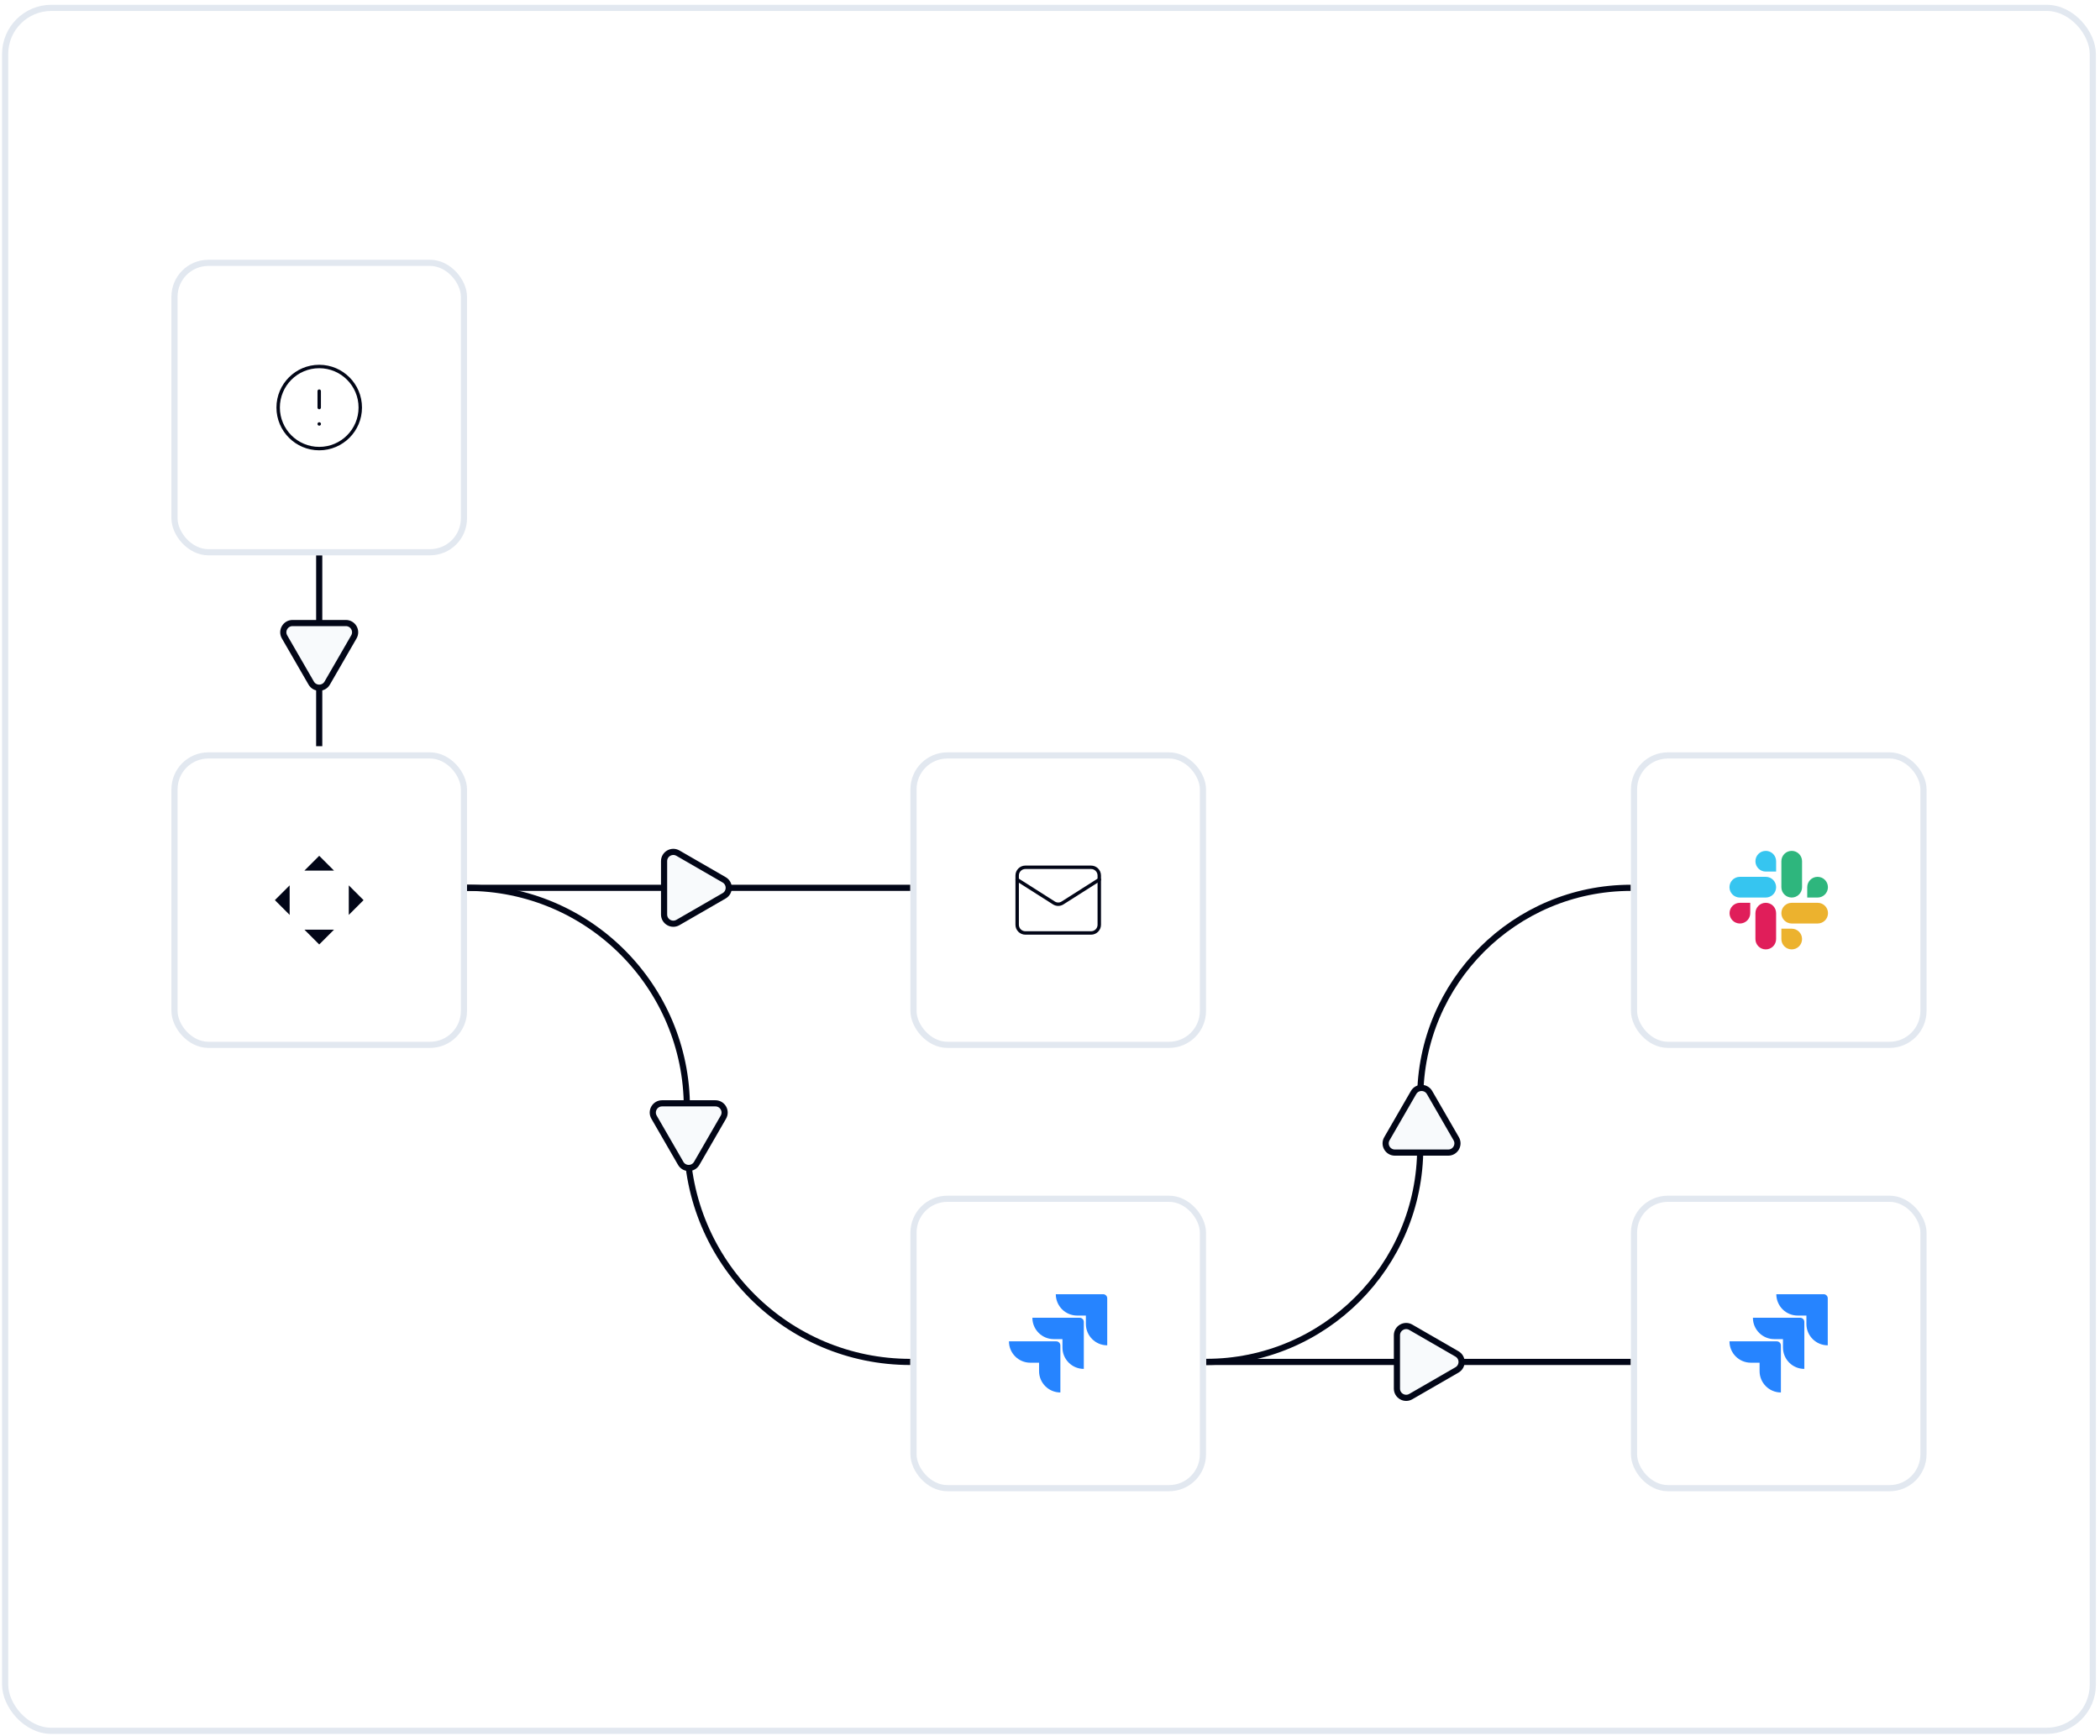 <svg width="341" height="282" viewBox="0 0 341 282" fill="none" xmlns="http://www.w3.org/2000/svg">
<g style="mix-blend-mode:multiply">
<rect x="0.834" y="1.279" width="339" height="279.817" rx="7.5" fill="white"/>
<rect x="0.834" y="1.279" width="339" height="279.817" rx="7.5" stroke="#E2E8F0"/>
<path d="M51.834 121.188L51.834 105.056L51.834 89.188" stroke="#020617"/>
<path d="M53.133 110.938C52.556 111.938 51.112 111.938 50.535 110.937L46.205 103.437C45.627 102.437 46.349 101.187 47.504 101.187L56.164 101.187C57.319 101.187 58.041 102.437 57.463 103.437L53.133 110.938Z" fill="#F8FAFC" stroke="#020617"/>
<path d="M147.834 144.188H111.537L75.834 144.188" stroke="#020617"/>
<path d="M117.584 142.888C118.584 143.466 118.584 144.909 117.584 145.487L110.084 149.817C109.084 150.394 107.834 149.672 107.834 148.518L107.834 139.857C107.834 138.703 109.084 137.981 110.084 138.558L117.584 142.888Z" fill="#F8FAFC" stroke="#020617"/>
<path d="M147.834 221.188V221.188C127.788 221.187 111.537 204.937 111.537 184.891V179.891C111.537 160.172 95.552 144.188 75.834 144.188V144.188" stroke="#020617"/>
<path d="M110.535 188.938C111.112 189.938 112.556 189.938 113.133 188.937L117.463 181.437C118.04 180.437 117.319 179.188 116.164 179.188H107.504C106.349 179.188 105.627 180.437 106.205 181.438L110.535 188.938Z" fill="#F8FAFC" stroke="#020617"/>
<path d="M264.834 221.188H230.05L195.834 221.188" stroke="#020617"/>
<path d="M236.584 219.888C237.584 220.466 237.584 221.909 236.584 222.487L229.084 226.817C228.084 227.394 226.834 226.672 226.834 225.518L226.834 216.857C226.834 215.703 228.084 214.981 229.084 215.558L236.584 219.888Z" fill="#F8FAFC" stroke="#020617"/>
<path d="M195.834 221.188V221.188C215.045 221.187 230.618 205.614 230.618 186.403V178.403C230.618 159.506 245.937 144.188 264.834 144.188V144.188" stroke="#020617"/>
<path d="M229.535 177.437C230.112 176.437 231.556 176.437 232.133 177.438L236.463 184.938C237.04 185.938 236.319 187.188 235.164 187.188H226.504C225.349 187.188 224.627 185.938 225.205 184.938L229.535 177.437Z" fill="#F8FAFC" stroke="#020617"/>
<g filter="url(#filter0_dd_8141_239106)">
<rect x="147.834" y="121.188" width="48" height="48" rx="6" fill="white"/>
<rect x="148.334" y="121.688" width="47" height="47" rx="5.5" stroke="#E2E8F0"/>
<path d="M177.168 139.854H166.501C165.765 139.854 165.168 140.45 165.168 141.187V149.187C165.168 149.923 165.765 150.52 166.501 150.52H177.168C177.904 150.52 178.501 149.923 178.501 149.187V141.187C178.501 140.45 177.904 139.854 177.168 139.854Z" stroke="#020617" stroke-width="0.556" stroke-linecap="round" stroke-linejoin="round"/>
<path d="M178.501 141.854L172.521 145.654C172.315 145.782 172.078 145.851 171.835 145.851C171.592 145.851 171.354 145.782 171.148 145.654L165.168 141.854" stroke="#020617" stroke-width="0.556" stroke-linecap="round" stroke-linejoin="round"/>
</g>
<g filter="url(#filter1_dd_8141_239106)">
<rect x="147.834" y="193.188" width="48" height="48" rx="6" fill="white"/>
<rect x="148.334" y="193.688" width="47" height="47" rx="5.5" stroke="#E2E8F0"/>
<g clip-path="url(#clip0_8141_239106)">
<path d="M179.126 209.188H171.441C171.441 210.108 171.807 210.99 172.457 211.64C173.108 212.291 173.99 212.656 174.91 212.656H176.326V214.023C176.327 215.937 177.878 217.488 179.793 217.49V209.854C179.793 209.486 179.494 209.188 179.126 209.188Z" fill="#2684FF"/>
<path d="M175.323 213.016H167.639C167.64 214.93 169.191 216.481 171.105 216.482H172.521V217.853C172.523 219.767 174.076 221.318 175.99 221.318V213.682C175.99 213.314 175.691 213.016 175.323 213.016Z" fill="url(#paint0_linear_8141_239106)"/>
<path d="M171.518 216.844H163.834C163.834 218.76 165.387 220.313 167.303 220.313H168.723V221.679C168.724 223.592 170.273 225.142 172.185 225.146V217.51C172.185 217.142 171.887 216.844 171.518 216.844Z" fill="url(#paint1_linear_8141_239106)"/>
</g>
</g>
<g filter="url(#filter2_dd_8141_239106)">
<rect x="264.834" y="121.188" width="48" height="48" rx="6" fill="white"/>
<rect x="265.334" y="121.688" width="47" height="47" rx="5.5" stroke="#E2E8F0"/>
<path d="M284.206 147.303C284.206 148.233 283.455 148.984 282.526 148.984C281.597 148.984 280.846 148.233 280.846 147.303C280.846 146.373 281.597 145.621 282.526 145.621H284.206V147.303ZM285.046 147.303C285.046 146.373 285.797 145.621 286.726 145.621C287.656 145.621 288.407 146.373 288.407 147.303V151.506C288.407 152.436 287.656 153.188 286.726 153.188C285.797 153.188 285.046 152.436 285.046 151.506V147.303Z" fill="#E01E5A"/>
<path d="M286.727 140.551C285.798 140.551 285.047 139.799 285.047 138.869C285.047 137.939 285.798 137.188 286.727 137.188C287.657 137.188 288.408 137.939 288.408 138.869V140.551H286.727ZM286.727 141.404C287.657 141.404 288.408 142.156 288.408 143.086C288.408 144.016 287.657 144.767 286.727 144.767H282.514C281.585 144.767 280.834 144.016 280.834 143.086C280.834 142.156 281.585 141.404 282.514 141.404H286.727Z" fill="#36C5F0"/>
<path d="M293.46 143.086C293.46 142.156 294.211 141.404 295.14 141.404C296.07 141.404 296.821 142.156 296.821 143.086C296.821 144.016 296.07 144.767 295.14 144.767H293.46V143.086ZM292.62 143.086C292.62 144.016 291.869 144.767 290.94 144.767C290.011 144.767 289.26 144.016 289.26 143.086V138.869C289.26 137.939 290.011 137.188 290.94 137.188C291.869 137.188 292.62 137.939 292.62 138.869V143.086Z" fill="#2EB67D"/>
<path d="M290.94 149.825C291.869 149.825 292.62 150.577 292.62 151.506C292.62 152.436 291.869 153.188 290.94 153.188C290.011 153.188 289.26 152.436 289.26 151.506V149.825H290.94ZM290.94 148.984C290.011 148.984 289.26 148.233 289.26 147.303C289.26 146.373 290.011 145.621 290.94 145.621H295.153C296.082 145.621 296.833 146.373 296.833 147.303C296.833 148.233 296.082 148.984 295.153 148.984H290.94Z" fill="#ECB22E"/>
</g>
<g filter="url(#filter3_dd_8141_239106)">
<rect x="264.834" y="193.188" width="48" height="48" rx="6" fill="white"/>
<rect x="265.334" y="193.688" width="47" height="47" rx="5.5" stroke="#E2E8F0"/>
<g clip-path="url(#clip1_8141_239106)">
<path d="M296.126 209.188H288.441C288.441 210.108 288.807 210.99 289.457 211.64C290.108 212.291 290.99 212.656 291.91 212.656H293.326V214.023C293.327 215.937 294.878 217.488 296.793 217.49V209.854C296.793 209.486 296.494 209.188 296.126 209.188Z" fill="#2684FF"/>
<path d="M292.323 213.016H284.639C284.64 214.93 286.191 216.481 288.105 216.482H289.521V217.853C289.523 219.767 291.076 221.318 292.99 221.318V213.682C292.99 213.314 292.691 213.016 292.323 213.016Z" fill="url(#paint2_linear_8141_239106)"/>
<path d="M288.518 216.844H280.834C280.834 218.76 282.387 220.313 284.303 220.313H285.723V221.679C285.724 223.592 287.273 225.142 289.185 225.146V217.51C289.185 217.142 288.887 216.844 288.518 216.844Z" fill="url(#paint3_linear_8141_239106)"/>
</g>
</g>
<g filter="url(#filter4_dd_8141_239106)">
<rect x="27.834" y="41.188" width="48" height="48" rx="6" fill="white"/>
<rect x="28.334" y="41.688" width="47" height="47" rx="5.5" stroke="#E2E8F0"/>
<path d="M51.835 71.855C55.517 71.855 58.501 68.87 58.501 65.188C58.501 61.506 55.517 58.522 51.835 58.522C48.153 58.522 45.168 61.506 45.168 65.188C45.168 68.87 48.153 71.855 51.835 71.855Z" stroke="#020617" stroke-width="0.556" stroke-linecap="round" stroke-linejoin="round"/>
<path d="M51.834 62.522V65.188" stroke="#020617" stroke-width="0.556" stroke-linecap="round" stroke-linejoin="round"/>
<path d="M51.834 67.853H51.841" stroke="#020617" stroke-width="0.556" stroke-linecap="round" stroke-linejoin="round"/>
</g>
<g filter="url(#filter5_dd_8141_239106)">
<rect x="27.834" y="121.188" width="48" height="48" rx="6" fill="white"/>
<rect x="28.334" y="121.688" width="47" height="47" rx="5.5" stroke="#E2E8F0"/>
<path fill-rule="evenodd" clip-rule="evenodd" d="M51.835 137.988L54.235 140.388H49.435L51.835 137.988ZM51.835 152.388L54.235 149.988H49.435L51.835 152.388ZM47.035 142.788L44.635 145.188L47.035 147.588V142.788ZM59.035 145.188L56.635 142.788V147.588L59.035 145.188Z" fill="#020617"/>
</g>
</g>
<defs>
<filter id="filter0_dd_8141_239106" x="146.334" y="120.188" width="51" height="51" filterUnits="userSpaceOnUse" color-interpolation-filters="sRGB">
<feFlood flood-opacity="0" result="BackgroundImageFix"/>
<feColorMatrix in="SourceAlpha" type="matrix" values="0 0 0 0 0 0 0 0 0 0 0 0 0 0 0 0 0 0 127 0" result="hardAlpha"/>
<feOffset dy="0.5"/>
<feGaussianBlur stdDeviation="0.75"/>
<feComposite in2="hardAlpha" operator="out"/>
<feColorMatrix type="matrix" values="0 0 0 0 0 0 0 0 0 0 0 0 0 0 0 0 0 0 0.1 0"/>
<feBlend mode="normal" in2="BackgroundImageFix" result="effect1_dropShadow_8141_239106"/>
<feColorMatrix in="SourceAlpha" type="matrix" values="0 0 0 0 0 0 0 0 0 0 0 0 0 0 0 0 0 0 127 0" result="hardAlpha"/>
<feMorphology radius="0.5" operator="erode" in="SourceAlpha" result="effect2_dropShadow_8141_239106"/>
<feOffset dy="0.5"/>
<feGaussianBlur stdDeviation="0.5"/>
<feComposite in2="hardAlpha" operator="out"/>
<feColorMatrix type="matrix" values="0 0 0 0 0 0 0 0 0 0 0 0 0 0 0 0 0 0 0.1 0"/>
<feBlend mode="normal" in2="effect1_dropShadow_8141_239106" result="effect2_dropShadow_8141_239106"/>
<feBlend mode="normal" in="SourceGraphic" in2="effect2_dropShadow_8141_239106" result="shape"/>
</filter>
<filter id="filter1_dd_8141_239106" x="146.334" y="192.188" width="51" height="51" filterUnits="userSpaceOnUse" color-interpolation-filters="sRGB">
<feFlood flood-opacity="0" result="BackgroundImageFix"/>
<feColorMatrix in="SourceAlpha" type="matrix" values="0 0 0 0 0 0 0 0 0 0 0 0 0 0 0 0 0 0 127 0" result="hardAlpha"/>
<feOffset dy="0.5"/>
<feGaussianBlur stdDeviation="0.75"/>
<feComposite in2="hardAlpha" operator="out"/>
<feColorMatrix type="matrix" values="0 0 0 0 0 0 0 0 0 0 0 0 0 0 0 0 0 0 0.1 0"/>
<feBlend mode="normal" in2="BackgroundImageFix" result="effect1_dropShadow_8141_239106"/>
<feColorMatrix in="SourceAlpha" type="matrix" values="0 0 0 0 0 0 0 0 0 0 0 0 0 0 0 0 0 0 127 0" result="hardAlpha"/>
<feMorphology radius="0.5" operator="erode" in="SourceAlpha" result="effect2_dropShadow_8141_239106"/>
<feOffset dy="0.5"/>
<feGaussianBlur stdDeviation="0.5"/>
<feComposite in2="hardAlpha" operator="out"/>
<feColorMatrix type="matrix" values="0 0 0 0 0 0 0 0 0 0 0 0 0 0 0 0 0 0 0.1 0"/>
<feBlend mode="normal" in2="effect1_dropShadow_8141_239106" result="effect2_dropShadow_8141_239106"/>
<feBlend mode="normal" in="SourceGraphic" in2="effect2_dropShadow_8141_239106" result="shape"/>
</filter>
<filter id="filter2_dd_8141_239106" x="263.334" y="120.188" width="51" height="51" filterUnits="userSpaceOnUse" color-interpolation-filters="sRGB">
<feFlood flood-opacity="0" result="BackgroundImageFix"/>
<feColorMatrix in="SourceAlpha" type="matrix" values="0 0 0 0 0 0 0 0 0 0 0 0 0 0 0 0 0 0 127 0" result="hardAlpha"/>
<feOffset dy="0.5"/>
<feGaussianBlur stdDeviation="0.75"/>
<feComposite in2="hardAlpha" operator="out"/>
<feColorMatrix type="matrix" values="0 0 0 0 0 0 0 0 0 0 0 0 0 0 0 0 0 0 0.1 0"/>
<feBlend mode="normal" in2="BackgroundImageFix" result="effect1_dropShadow_8141_239106"/>
<feColorMatrix in="SourceAlpha" type="matrix" values="0 0 0 0 0 0 0 0 0 0 0 0 0 0 0 0 0 0 127 0" result="hardAlpha"/>
<feMorphology radius="0.5" operator="erode" in="SourceAlpha" result="effect2_dropShadow_8141_239106"/>
<feOffset dy="0.5"/>
<feGaussianBlur stdDeviation="0.5"/>
<feComposite in2="hardAlpha" operator="out"/>
<feColorMatrix type="matrix" values="0 0 0 0 0 0 0 0 0 0 0 0 0 0 0 0 0 0 0.1 0"/>
<feBlend mode="normal" in2="effect1_dropShadow_8141_239106" result="effect2_dropShadow_8141_239106"/>
<feBlend mode="normal" in="SourceGraphic" in2="effect2_dropShadow_8141_239106" result="shape"/>
</filter>
<filter id="filter3_dd_8141_239106" x="263.334" y="192.188" width="51" height="51" filterUnits="userSpaceOnUse" color-interpolation-filters="sRGB">
<feFlood flood-opacity="0" result="BackgroundImageFix"/>
<feColorMatrix in="SourceAlpha" type="matrix" values="0 0 0 0 0 0 0 0 0 0 0 0 0 0 0 0 0 0 127 0" result="hardAlpha"/>
<feOffset dy="0.5"/>
<feGaussianBlur stdDeviation="0.75"/>
<feComposite in2="hardAlpha" operator="out"/>
<feColorMatrix type="matrix" values="0 0 0 0 0 0 0 0 0 0 0 0 0 0 0 0 0 0 0.1 0"/>
<feBlend mode="normal" in2="BackgroundImageFix" result="effect1_dropShadow_8141_239106"/>
<feColorMatrix in="SourceAlpha" type="matrix" values="0 0 0 0 0 0 0 0 0 0 0 0 0 0 0 0 0 0 127 0" result="hardAlpha"/>
<feMorphology radius="0.5" operator="erode" in="SourceAlpha" result="effect2_dropShadow_8141_239106"/>
<feOffset dy="0.5"/>
<feGaussianBlur stdDeviation="0.5"/>
<feComposite in2="hardAlpha" operator="out"/>
<feColorMatrix type="matrix" values="0 0 0 0 0 0 0 0 0 0 0 0 0 0 0 0 0 0 0.1 0"/>
<feBlend mode="normal" in2="effect1_dropShadow_8141_239106" result="effect2_dropShadow_8141_239106"/>
<feBlend mode="normal" in="SourceGraphic" in2="effect2_dropShadow_8141_239106" result="shape"/>
</filter>
<filter id="filter4_dd_8141_239106" x="26.334" y="40.188" width="51" height="51" filterUnits="userSpaceOnUse" color-interpolation-filters="sRGB">
<feFlood flood-opacity="0" result="BackgroundImageFix"/>
<feColorMatrix in="SourceAlpha" type="matrix" values="0 0 0 0 0 0 0 0 0 0 0 0 0 0 0 0 0 0 127 0" result="hardAlpha"/>
<feOffset dy="0.5"/>
<feGaussianBlur stdDeviation="0.75"/>
<feComposite in2="hardAlpha" operator="out"/>
<feColorMatrix type="matrix" values="0 0 0 0 0 0 0 0 0 0 0 0 0 0 0 0 0 0 0.1 0"/>
<feBlend mode="normal" in2="BackgroundImageFix" result="effect1_dropShadow_8141_239106"/>
<feColorMatrix in="SourceAlpha" type="matrix" values="0 0 0 0 0 0 0 0 0 0 0 0 0 0 0 0 0 0 127 0" result="hardAlpha"/>
<feMorphology radius="0.5" operator="erode" in="SourceAlpha" result="effect2_dropShadow_8141_239106"/>
<feOffset dy="0.5"/>
<feGaussianBlur stdDeviation="0.5"/>
<feComposite in2="hardAlpha" operator="out"/>
<feColorMatrix type="matrix" values="0 0 0 0 0 0 0 0 0 0 0 0 0 0 0 0 0 0 0.1 0"/>
<feBlend mode="normal" in2="effect1_dropShadow_8141_239106" result="effect2_dropShadow_8141_239106"/>
<feBlend mode="normal" in="SourceGraphic" in2="effect2_dropShadow_8141_239106" result="shape"/>
</filter>
<filter id="filter5_dd_8141_239106" x="26.334" y="120.188" width="51" height="51" filterUnits="userSpaceOnUse" color-interpolation-filters="sRGB">
<feFlood flood-opacity="0" result="BackgroundImageFix"/>
<feColorMatrix in="SourceAlpha" type="matrix" values="0 0 0 0 0 0 0 0 0 0 0 0 0 0 0 0 0 0 127 0" result="hardAlpha"/>
<feOffset dy="0.5"/>
<feGaussianBlur stdDeviation="0.75"/>
<feComposite in2="hardAlpha" operator="out"/>
<feColorMatrix type="matrix" values="0 0 0 0 0 0 0 0 0 0 0 0 0 0 0 0 0 0 0.1 0"/>
<feBlend mode="normal" in2="BackgroundImageFix" result="effect1_dropShadow_8141_239106"/>
<feColorMatrix in="SourceAlpha" type="matrix" values="0 0 0 0 0 0 0 0 0 0 0 0 0 0 0 0 0 0 127 0" result="hardAlpha"/>
<feMorphology radius="0.5" operator="erode" in="SourceAlpha" result="effect2_dropShadow_8141_239106"/>
<feOffset dy="0.5"/>
<feGaussianBlur stdDeviation="0.5"/>
<feComposite in2="hardAlpha" operator="out"/>
<feColorMatrix type="matrix" values="0 0 0 0 0 0 0 0 0 0 0 0 0 0 0 0 0 0 0.1 0"/>
<feBlend mode="normal" in2="effect1_dropShadow_8141_239106" result="effect2_dropShadow_8141_239106"/>
<feBlend mode="normal" in="SourceGraphic" in2="effect2_dropShadow_8141_239106" result="shape"/>
</filter>
<linearGradient id="paint0_linear_8141_239106" x1="2263.43" y1="216.429" x2="1431.68" y2="1084.31" gradientUnits="userSpaceOnUse">
<stop offset="0.18" stop-color="#0052CC"/>
<stop offset="1" stop-color="#2684FF"/>
</linearGradient>
<linearGradient id="paint1_linear_8141_239106" x1="2315.94" y1="226.515" x2="1353.82" y2="1173.1" gradientUnits="userSpaceOnUse">
<stop offset="0.18" stop-color="#0052CC"/>
<stop offset="1" stop-color="#2684FF"/>
</linearGradient>
<linearGradient id="paint2_linear_8141_239106" x1="2380.43" y1="216.429" x2="1548.68" y2="1084.31" gradientUnits="userSpaceOnUse">
<stop offset="0.18" stop-color="#0052CC"/>
<stop offset="1" stop-color="#2684FF"/>
</linearGradient>
<linearGradient id="paint3_linear_8141_239106" x1="2432.94" y1="226.515" x2="1470.82" y2="1173.1" gradientUnits="userSpaceOnUse">
<stop offset="0.18" stop-color="#0052CC"/>
<stop offset="1" stop-color="#2684FF"/>
</linearGradient>
<clipPath id="clip0_8141_239106">
<rect width="16" height="16" fill="white" transform="translate(163.834 209.188)"/>
</clipPath>
<clipPath id="clip1_8141_239106">
<rect width="16" height="16" fill="white" transform="translate(280.834 209.188)"/>
</clipPath>
</defs>
</svg>
